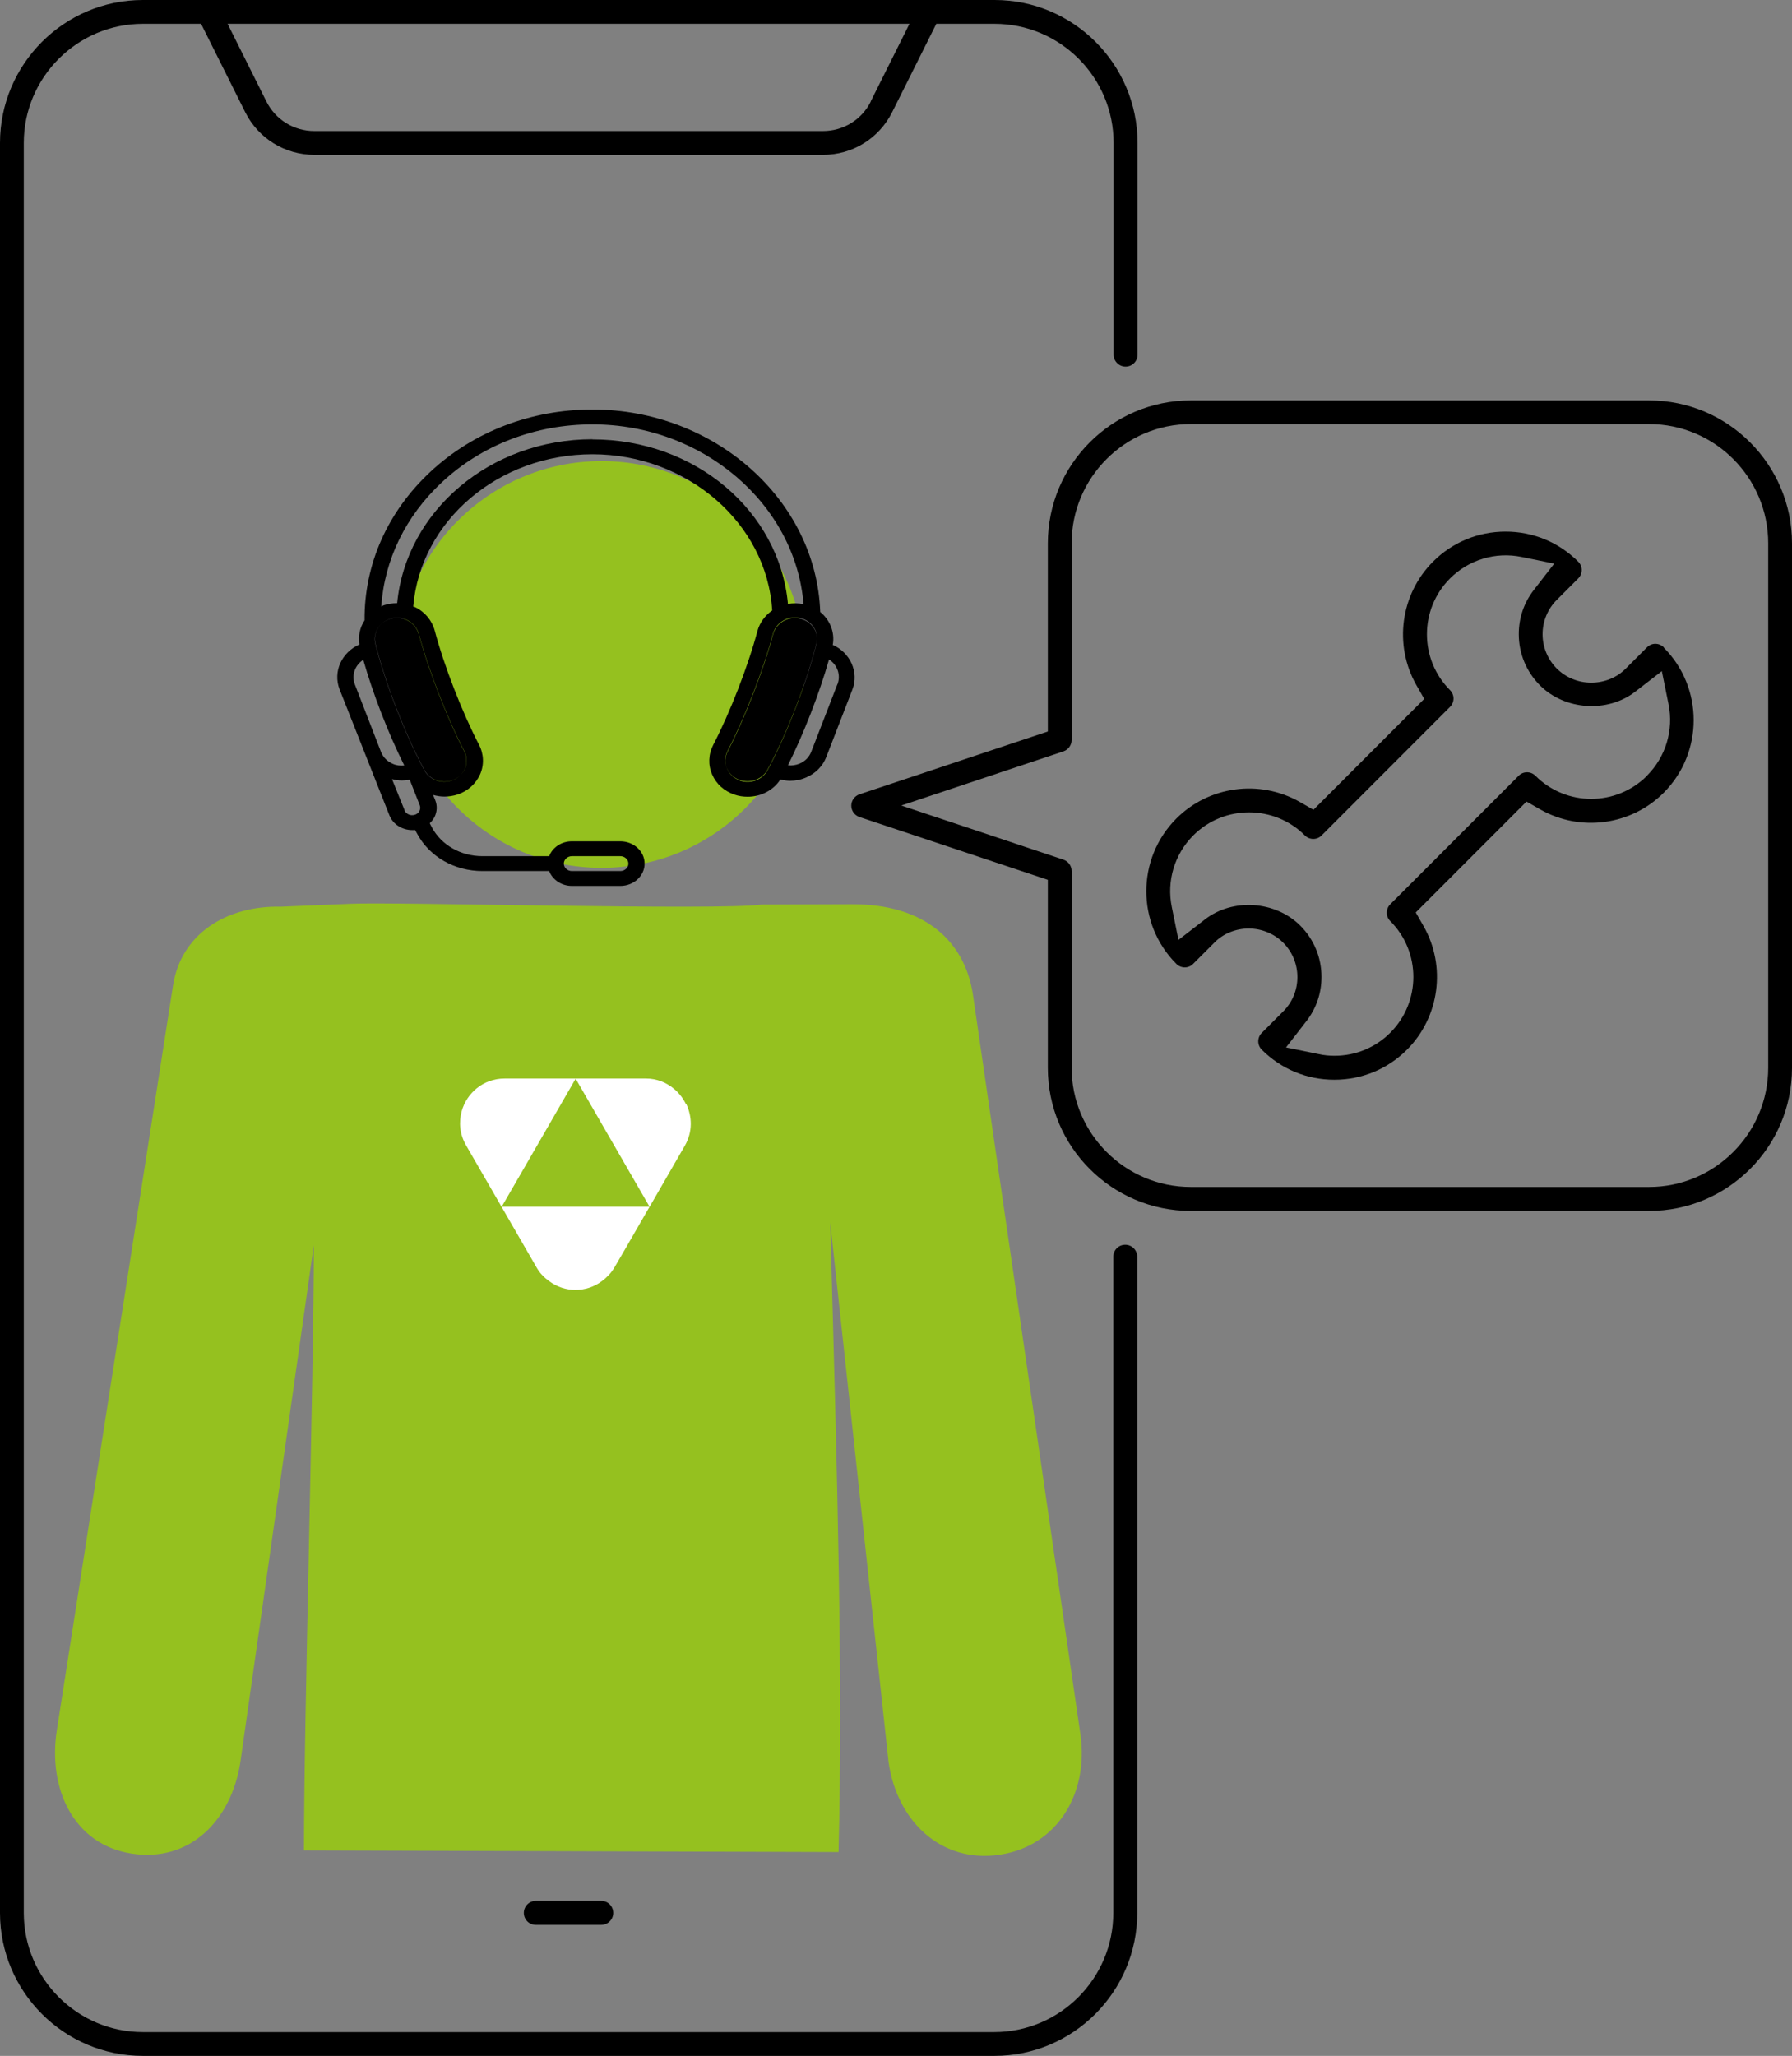 <svg xmlns="http://www.w3.org/2000/svg" width="184" height="211" viewBox="0 0 184 211" fill="none"><rect x="0" y="0" width="184" height="211" fill="#808080" stroke="none"/><g clip-path="url(#clip0_323_3581)"><path d="M102.098 0H14.672C6.581 0 0 6.585 0 14.679V196.321C0 204.415 6.581 211 14.672 211H102.098C110.188 211 116.77 204.415 116.77 196.321V128.982C116.77 128.312 116.225 127.752 115.541 127.752C114.856 127.752 114.312 128.297 114.312 128.982V196.321C114.312 203.061 108.835 208.556 102.082 208.556H14.672C7.935 208.556 2.443 203.061 2.443 196.321V14.679C2.443 7.939 7.935 2.444 14.672 2.444H20.647L25.174 11.503C26.528 14.212 29.251 15.893 32.285 15.893H84.501C87.535 15.893 90.257 14.212 91.611 11.503L96.139 2.444H102.113C108.85 2.444 114.343 7.923 114.343 14.679V36.394C114.343 37.063 114.887 37.623 115.572 37.623C116.256 37.623 116.801 37.079 116.801 36.394V14.679C116.801 6.585 110.22 0 102.129 0H102.098ZM89.417 10.414C88.484 12.297 86.585 13.449 84.501 13.449H32.269C30.169 13.449 28.286 12.282 27.353 10.414L23.369 2.444H93.385L89.402 10.414H89.417Z" fill="black"></path><path d="M61.738 197.551C62.407 197.551 62.967 197.006 62.967 196.321C62.967 195.636 62.422 195.091 61.738 195.091H55.016C54.347 195.091 53.787 195.636 53.787 196.321C53.787 197.006 54.332 197.551 55.016 197.551H61.738Z" fill="black"></path><path d="M122.262 124.281H169.328C177.419 124.281 184 117.696 184 109.602V55.774C184 47.679 177.419 41.095 169.328 41.095H122.262C114.172 41.095 107.59 47.679 107.59 55.774V75.076L88.25 81.52C87.752 81.692 87.41 82.159 87.41 82.688C87.41 83.217 87.752 83.684 88.25 83.855L107.59 90.3V109.602C107.59 117.696 114.172 124.281 122.262 124.281ZM92.498 82.688L109.193 77.115C109.691 76.944 110.033 76.477 110.033 75.948V55.758C110.033 49.018 115.525 43.523 122.262 43.523H169.328C176.065 43.523 181.557 49.018 181.557 55.758V109.586C181.557 116.326 176.065 121.821 169.328 121.821H122.262C115.525 121.821 110.033 116.326 110.033 109.586V89.397C110.033 88.868 109.691 88.401 109.193 88.229L92.498 82.657V82.688Z" fill="black"></path><path d="M170.837 66.437C170.355 65.954 169.577 65.954 169.11 66.437L166.916 68.631C166.014 69.55 164.722 70.064 163.384 70.064C162.046 70.064 160.77 69.534 159.852 68.616C158.919 67.682 158.39 66.421 158.39 65.098C158.39 63.775 158.903 62.514 159.852 61.564L162.046 59.37C162.528 58.887 162.528 58.124 162.046 57.642C160.055 55.649 157.41 54.56 154.593 54.56C151.777 54.56 149.132 55.649 147.141 57.642C143.795 60.988 143.095 66.203 145.429 70.313L146.238 71.729L134.865 83.108L133.449 82.299C129.326 79.964 124.129 80.664 120.784 84.011C116.676 88.12 116.676 94.814 120.784 98.923C121.266 99.406 122.044 99.406 122.511 98.923L124.705 96.728C125.607 95.81 126.898 95.296 128.221 95.296C129.543 95.296 130.835 95.826 131.753 96.744C132.686 97.678 133.215 98.939 133.215 100.278C133.215 101.616 132.702 102.862 131.753 103.811L129.559 106.006C129.077 106.488 129.077 107.251 129.559 107.734C131.551 109.726 134.196 110.816 137.012 110.816C139.828 110.816 142.473 109.726 144.465 107.734C147.81 104.387 148.51 99.172 146.176 95.063L145.367 93.646L156.741 82.267L158.156 83.077C162.279 85.412 167.476 84.711 170.821 81.365C174.929 77.255 174.929 70.562 170.821 66.452L170.837 66.437ZM169.11 79.621C165.951 82.781 160.817 82.781 157.658 79.621C157.176 79.139 156.398 79.139 155.931 79.621L142.753 92.806C142.271 93.288 142.271 94.051 142.753 94.534C145.911 97.694 145.911 102.83 142.753 105.99C141.213 107.531 139.159 108.356 137.043 108.356C136.498 108.356 135.954 108.31 135.409 108.185L132.048 107.5L134.149 104.792C135.16 103.484 135.689 101.928 135.689 100.262C135.689 98.269 134.911 96.402 133.511 95.001C130.959 92.448 126.572 92.152 123.724 94.362L121.002 96.464L120.317 93.086C119.772 90.409 120.597 87.669 122.526 85.739C125.685 82.579 130.835 82.594 133.978 85.739C134.46 86.221 135.238 86.221 135.705 85.739L148.883 72.554C149.366 72.072 149.366 71.309 148.883 70.826C145.725 67.666 145.725 62.529 148.883 59.37C150.813 57.439 153.566 56.614 156.227 57.159L159.588 57.844L157.487 60.553C156.476 61.86 155.947 63.417 155.947 65.082C155.947 67.075 156.725 68.943 158.125 70.344C160.677 72.897 165.065 73.192 167.912 70.982L170.635 68.88L171.319 72.258C171.864 74.936 171.039 77.675 169.11 79.606V79.621Z" fill="black"></path><path d="M86.103 190.079C86.554 172.411 86.01 152.86 85.247 125.464L91.238 180.864C92.109 186.919 96.652 191.278 102.705 190.344C108.617 189.425 111.76 184.024 110.951 178.109L99.888 102.005C99.064 96.713 95.05 92.712 87.286 92.806L78.23 92.837C73.703 93.46 40.282 92.541 35.988 92.759L28.831 93.055C23.261 92.93 18.593 95.841 17.768 101.134L5.835 177.579C4.901 183.557 7.546 189.301 13.505 190.235C19.48 191.169 23.743 186.841 24.677 180.879L32.223 127.783C32.223 141.637 31.211 176.054 31.211 189.908" fill="#95C11F"></path><path d="M70.42 113.291C70.295 113.042 70.155 112.808 69.984 112.575C69.751 112.263 69.486 111.983 69.191 111.734C68.428 111.112 67.464 110.691 66.328 110.691H51.811C49.617 110.691 47.922 112.186 47.408 114.038C47.097 115.159 47.19 116.404 47.859 117.556L55.125 130.133C55.452 130.709 55.903 131.13 56.386 131.488C57.988 132.686 60.198 132.686 61.8 131.488C62.282 131.13 62.718 130.694 63.06 130.133L64.041 128.452L66.701 123.845H51.516L53.554 120.327L59.108 110.707L66.701 123.86L70.326 117.572C71.135 116.155 71.073 114.598 70.466 113.306L70.42 113.291Z" fill="white"></path><path d="M61.769 89.07C73.292 89.07 82.633 79.724 82.633 68.196C82.633 56.667 73.292 47.321 61.769 47.321C50.246 47.321 40.904 56.667 40.904 68.196C40.904 79.724 50.246 89.07 61.769 89.07Z" fill="#95C11F"></path><path d="M85.512 66.156C85.73 64.88 85.216 63.619 84.22 62.81C83.816 51.322 73.391 42.029 60.835 42.029C54.534 42.029 48.621 44.301 44.203 48.411C39.784 52.52 37.388 57.938 37.435 63.666C36.952 64.397 36.766 65.269 36.906 66.141C35.085 66.95 34.167 68.927 34.867 70.749L39.986 83.684C40.36 84.618 41.309 85.194 42.336 85.194C42.429 85.194 42.522 85.194 42.616 85.178L42.849 85.599C44.125 87.949 46.692 89.397 49.539 89.397H56.385C56.728 90.284 57.646 90.922 58.719 90.922H63.698C65.067 90.922 66.188 89.895 66.188 88.634C66.188 87.373 65.067 86.346 63.698 86.346H58.719C57.63 86.346 56.728 86.984 56.385 87.871H49.539C47.315 87.871 45.323 86.735 44.343 84.914L44.125 84.493C44.312 84.307 44.483 84.104 44.607 83.871C44.887 83.31 44.918 82.688 44.685 82.112L44.467 81.583C44.841 81.692 45.245 81.754 45.65 81.754C46.101 81.754 46.568 81.676 47.003 81.536C48.046 81.178 48.855 80.446 49.291 79.481C49.726 78.5 49.679 77.38 49.182 76.43C47.455 73.115 45.587 68.305 44.638 64.724C44.358 63.681 43.627 62.794 42.616 62.312C42.553 62.28 42.491 62.265 42.429 62.249C43.176 53.454 51.173 46.621 60.835 46.621C70.497 46.621 78.744 53.641 79.288 62.654C78.557 63.168 78.012 63.899 77.779 64.74C76.83 68.32 74.963 73.13 73.236 76.446C72.738 77.411 72.691 78.516 73.127 79.497C73.547 80.462 74.356 81.193 75.414 81.551C75.865 81.707 76.316 81.769 76.768 81.769C78.121 81.769 79.413 81.116 80.128 79.995C80.455 80.073 80.782 80.135 81.124 80.135C81.684 80.135 82.244 80.026 82.773 79.792C83.754 79.372 84.485 78.625 84.843 77.691L87.519 70.78C88.219 68.974 87.301 66.981 85.481 66.172L85.512 66.156ZM58.719 87.871H63.698C64.149 87.871 64.523 88.214 64.523 88.634C64.523 89.054 64.149 89.397 63.698 89.397H58.719C58.268 89.397 57.895 89.054 57.895 88.634C57.895 88.214 58.268 87.871 58.719 87.871ZM37.295 67.698C38.29 71.2 39.877 75.294 41.511 78.563C41.106 78.609 40.702 78.563 40.328 78.391C39.768 78.158 39.348 77.722 39.13 77.193L36.439 70.25C36.065 69.301 36.454 68.258 37.31 67.713L37.295 67.698ZM41.542 83.155L40.251 79.964C40.593 80.041 40.92 80.104 41.262 80.104C41.527 80.104 41.791 80.073 42.071 80.026L43.098 82.641C43.176 82.828 43.16 83.046 43.067 83.233C42.974 83.419 42.802 83.559 42.6 83.622C42.398 83.684 42.164 83.684 41.962 83.591C41.76 83.497 41.604 83.357 41.527 83.155H41.542ZM43.02 65.082C44.001 68.756 45.914 73.691 47.672 77.084C47.968 77.66 47.999 78.329 47.735 78.905C47.486 79.466 47.019 79.886 46.412 80.088C45.323 80.462 44.109 80.01 43.58 79.03C41.589 75.325 39.566 70.11 38.555 66.063C38.29 64.989 38.913 63.899 40.002 63.526C40.251 63.432 40.515 63.401 40.78 63.401C41.138 63.401 41.48 63.479 41.807 63.635C42.398 63.931 42.834 64.444 43.005 65.067L43.02 65.082ZM60.835 45.08C50.364 45.08 41.698 52.411 40.78 61.907C40.328 61.907 39.877 61.969 39.442 62.109C39.333 62.14 39.239 62.203 39.146 62.249C39.473 57.455 41.651 52.956 45.385 49.485C49.493 45.656 54.985 43.554 60.835 43.554C72.178 43.554 81.669 51.742 82.509 62.016C81.98 61.891 81.435 61.891 80.906 61.985C80.019 52.443 71.384 45.095 60.835 45.095V45.08ZM75.99 80.104C75.383 79.901 74.916 79.481 74.667 78.921C74.403 78.329 74.434 77.675 74.729 77.1C76.487 73.706 78.401 68.772 79.382 65.098C79.553 64.475 79.973 63.962 80.579 63.666C81.14 63.386 81.793 63.355 82.384 63.557C83.489 63.931 84.111 65.02 83.831 66.094C82.82 70.141 80.797 75.341 78.806 79.061C78.277 80.026 77.079 80.493 75.974 80.119L75.99 80.104ZM85.978 70.235L83.302 77.146C83.085 77.707 82.664 78.142 82.089 78.376C81.715 78.532 81.295 78.594 80.906 78.547C82.54 75.263 84.127 71.184 85.123 67.682C85.978 68.227 86.352 69.27 85.994 70.219L85.978 70.235ZM43.005 65.098C43.985 68.772 45.899 73.706 47.657 77.1C47.952 77.675 47.983 78.345 47.719 78.921C47.47 79.481 47.003 79.901 46.397 80.104C45.307 80.477 44.094 80.026 43.565 79.045C41.573 75.341 39.551 70.126 38.539 66.079C38.275 65.004 38.897 63.915 39.986 63.541C40.235 63.448 40.5 63.417 40.764 63.417C41.122 63.417 41.464 63.495 41.791 63.65C42.382 63.946 42.818 64.46 42.989 65.082L43.005 65.098ZM80.579 63.604C80.906 63.448 81.264 63.37 81.606 63.37C81.871 63.37 82.12 63.417 82.384 63.495C83.489 63.868 84.111 64.958 83.831 66.032C82.82 70.079 80.797 75.278 78.806 78.999C78.277 79.964 77.079 80.431 75.974 80.057C75.367 79.855 74.9 79.434 74.652 78.874C74.387 78.282 74.418 77.629 74.714 77.053C76.472 73.659 78.386 68.725 79.366 65.051C79.537 64.429 79.957 63.915 80.564 63.619L80.579 63.604Z" fill="black"></path></g><defs><clipPath id="clip0_323_3581"><rect width="184" height="211" fill="white"></rect></clipPath></defs></svg>